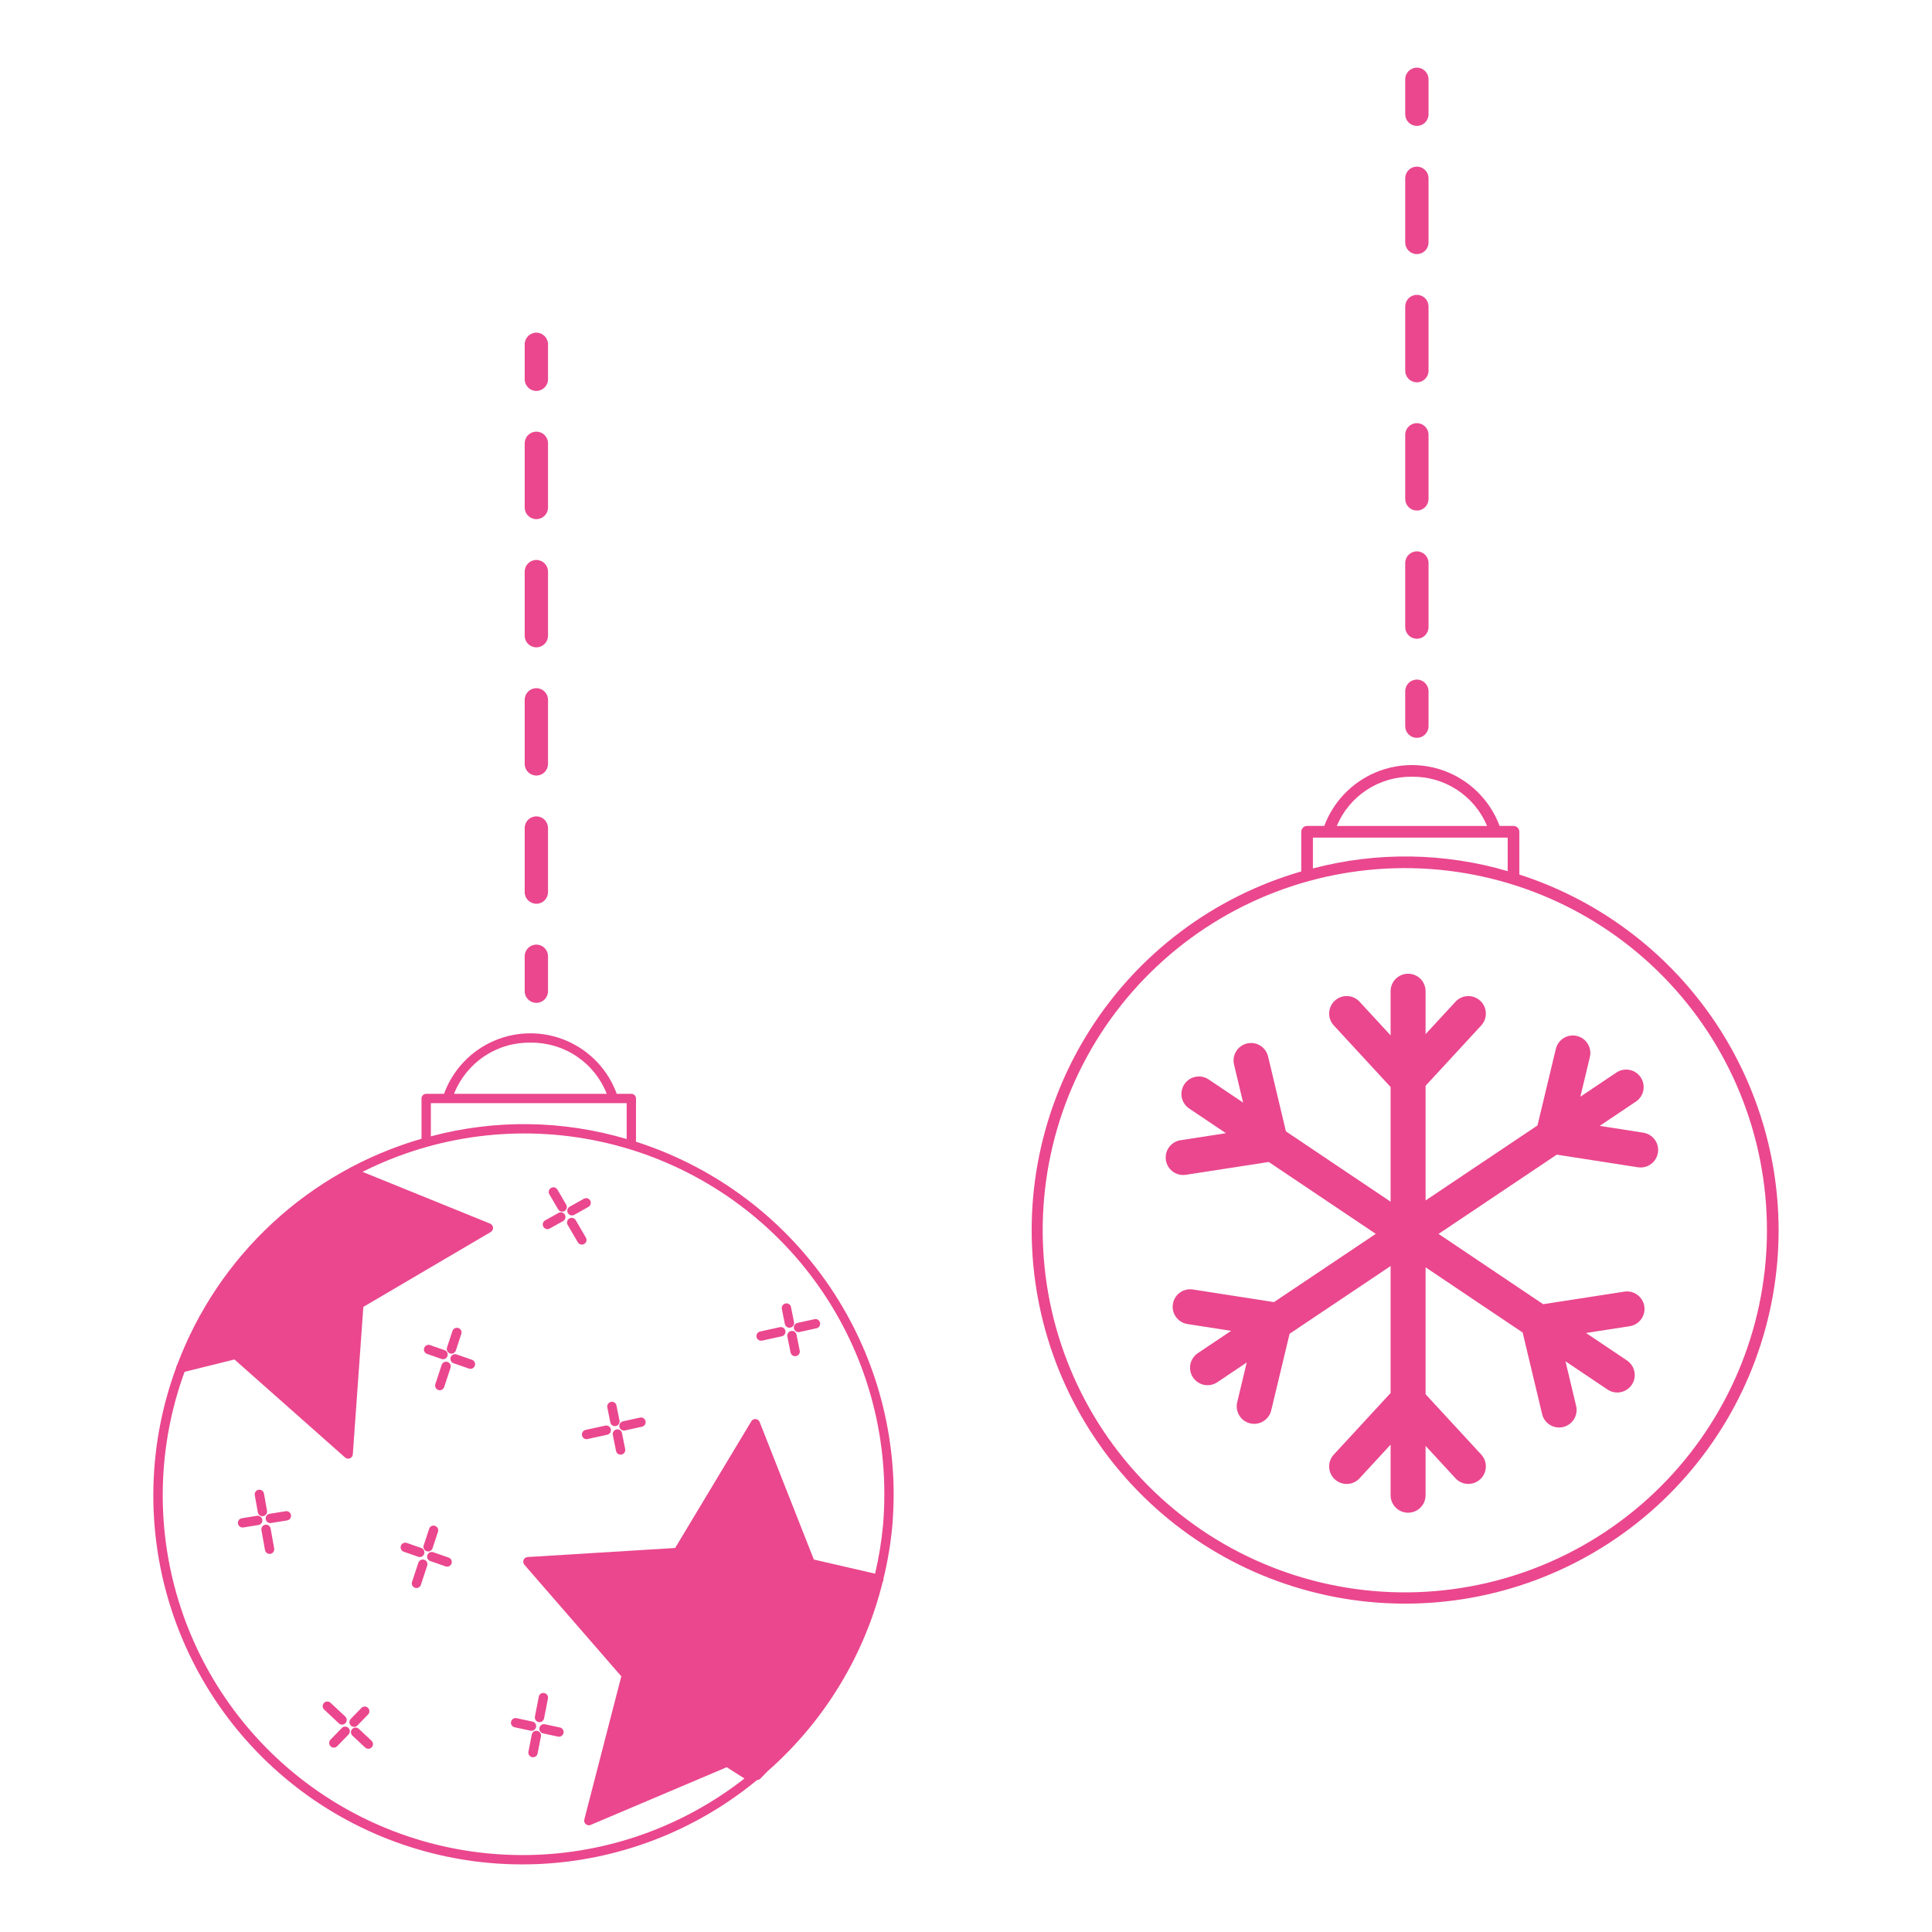 <svg width="1600" height="1600" viewBox="0 0 1600 1600" fill="none" xmlns="http://www.w3.org/2000/svg">
<path d="M740.092 1237.48C740.003 1172.46 719.269 1109.15 680.889 1056.67C642.504 1004.19 588.446 965.251 526.502 945.464C526.528 945.282 526.7 945.167 526.7 944.98L526.705 909.725C526.7 907.589 524.971 905.86 522.836 905.855H510.758H510.763C503.601 886.158 488.637 870.287 469.399 861.981C450.153 853.678 428.341 853.678 409.096 861.981C389.856 870.288 374.888 886.158 367.732 905.855H352.945H352.951C350.815 905.86 349.086 907.59 349.081 909.725V943.074C303.065 956.392 260.794 980.282 225.649 1012.84C190.504 1045.39 163.446 1085.71 146.644 1130.57C146.154 1131.18 145.878 1131.93 145.857 1132.72C122.612 1195.74 120.774 1264.65 140.633 1328.81C160.493 1392.97 200.94 1448.81 255.721 1487.67C310.502 1526.53 376.565 1546.27 443.681 1543.81C510.806 1541.35 575.249 1516.85 627.041 1474.09C627.989 1474.09 628.9 1473.74 629.598 1473.1C630.119 1472.59 632.406 1470.3 635.755 1466.78C682.843 1425.39 716.119 1370.57 731.115 1309.69C731.287 1309.37 731.63 1309.21 731.714 1308.85C731.797 1308.49 731.563 1308.19 731.547 1307.84H731.542C735.12 1293.3 737.604 1278.51 738.974 1263.59C739.698 1254.95 740.078 1246.16 740.078 1237.47L740.092 1237.48ZM439.265 863.475C452.864 863.272 466.202 867.214 477.5 874.787C488.797 882.355 497.521 893.189 502.5 905.845H376.021C381.005 893.188 389.729 882.355 401.026 874.787C412.328 867.214 425.665 863.272 439.265 863.475ZM356.828 913.584L518.988 913.579V943.303C466.176 927.631 410.061 926.86 356.828 941.068V913.584ZM731.294 1262.96C730.044 1276.53 727.841 1289.99 724.711 1303.26L724.544 1303.22L724.534 1303.21L673.998 1291.54L629.113 1177.66H629.107C628.576 1176.28 627.305 1175.34 625.837 1175.22C624.368 1175.06 622.941 1175.79 622.206 1177.07L559.124 1281.97L436.941 1289.48C435.477 1289.57 434.186 1290.48 433.613 1291.83C433.045 1293.19 433.295 1294.75 434.264 1295.85L514.54 1388.27L483.904 1506.79C483.612 1507.95 483.867 1509.18 484.597 1510.12C485.331 1511.06 486.456 1511.61 487.649 1511.62C488.164 1511.61 488.675 1511.51 489.159 1511.32L492.914 1509.72L492.966 1509.71L601.404 1463.73L601.857 1463.54L616.518 1472.87V1472.88C565.534 1512.82 502.925 1535.07 438.171 1536.24C373.411 1537.43 310.031 1517.47 257.625 1479.41C205.218 1441.34 166.646 1387.24 147.739 1325.29C128.838 1263.34 130.63 1196.92 152.854 1136.09L194.161 1125.85L285.765 1207.02C286.468 1207.65 287.384 1208 288.327 1208C290.358 1208.01 292.046 1206.45 292.187 1204.42L300.9 1082.32L406.427 1020.29C407.698 1019.54 408.432 1018.14 408.323 1016.67C408.213 1015.2 407.281 1013.92 405.916 1013.37L404.146 1012.65L404.125 1012.63L328.666 982.018L300.223 970.476V970.471C361.155 939.831 430.75 931.002 497.41 945.46C564.061 959.924 623.743 996.799 666.503 1049.93C709.258 1103.07 732.509 1169.27 732.367 1237.47C732.367 1245.94 732.008 1254.52 731.3 1262.95L731.294 1262.96Z" fill="#EA478E"/>
<path d="M365.758 1130.37L360.534 1146.26V1146.25C359.867 1148.28 360.972 1150.47 362.998 1151.13C365.024 1151.8 367.206 1150.7 367.873 1148.67L373.097 1132.78C373.763 1130.76 372.664 1128.58 370.633 1127.91C368.607 1127.24 366.425 1128.35 365.758 1130.37Z" fill="#EA478E"/>
<path d="M372.652 1120.87C373.043 1121 373.449 1121.06 373.86 1121.06C375.527 1121.05 377.006 1119.98 377.527 1118.4L382.037 1104.7C382.366 1103.73 382.287 1102.66 381.829 1101.74C381.366 1100.82 380.558 1100.12 379.584 1099.81C378.605 1099.48 377.543 1099.56 376.626 1100.03C375.709 1100.5 375.017 1101.31 374.699 1102.29L370.188 1115.98C369.527 1118.01 370.626 1120.2 372.652 1120.87Z" fill="#EA478E"/>
<path d="M390.867 1126.11L378.153 1121.68C377.185 1121.34 376.122 1121.39 375.2 1121.84C374.278 1122.28 373.57 1123.07 373.232 1124.04C372.893 1125.01 372.956 1126.07 373.398 1126.99C373.846 1127.91 374.638 1128.62 375.606 1128.96L388.32 1133.39C388.726 1133.54 389.159 1133.61 389.591 1133.62C391.476 1133.62 393.086 1132.26 393.398 1130.4C393.716 1128.54 392.643 1126.73 390.867 1126.11Z" fill="#EA478E"/>
<path d="M353.665 1121.24L365.634 1125.43C366.04 1125.57 366.472 1125.65 366.905 1125.65C368.79 1125.66 370.405 1124.3 370.717 1122.44C371.035 1120.58 369.962 1118.77 368.181 1118.15L356.212 1113.96C355.243 1113.61 354.181 1113.68 353.259 1114.12C352.337 1114.56 351.629 1115.35 351.29 1116.32C350.952 1117.29 351.014 1118.35 351.457 1119.27C351.905 1120.19 352.696 1120.9 353.665 1121.24Z" fill="#EA478E"/>
<path d="M351.335 1291.72C349.309 1291.07 347.137 1292.17 346.46 1294.19L341.226 1310.07C340.559 1312.1 341.663 1314.29 343.689 1314.96C344.075 1315.08 344.486 1315.15 344.892 1315.15C346.564 1315.14 348.038 1314.07 348.564 1312.48L353.799 1296.6V1296.6C354.46 1294.57 353.361 1292.39 351.335 1291.72Z" fill="#EA478E"/>
<path d="M353.347 1284.67C353.732 1284.81 354.144 1284.88 354.555 1284.87C356.222 1284.87 357.701 1283.8 358.222 1282.21L362.738 1268.51L362.743 1268.52C363.06 1267.55 362.982 1266.49 362.519 1265.57C362.06 1264.66 361.253 1263.97 360.279 1263.65C359.31 1263.3 358.238 1263.37 357.316 1263.83C356.394 1264.3 355.701 1265.11 355.404 1266.1L350.889 1279.8H350.883C350.566 1280.77 350.644 1281.83 351.107 1282.74C351.566 1283.65 352.373 1284.35 353.347 1284.67Z" fill="#EA478E"/>
<path d="M371.574 1289.93L358.86 1285.5V1285.49C357.891 1285.16 356.834 1285.22 355.912 1285.66C354.99 1286.11 354.282 1286.9 353.944 1287.86C353.24 1289.88 354.303 1292.07 356.313 1292.78L369.027 1297.21V1297.21C369.433 1297.36 369.865 1297.44 370.298 1297.44C372.183 1297.44 373.792 1296.08 374.105 1294.22C374.423 1292.36 373.35 1290.55 371.574 1289.93Z" fill="#EA478E"/>
<path d="M347.6 1289.48C349.485 1289.48 351.1 1288.12 351.412 1286.26C351.73 1284.4 350.657 1282.59 348.876 1281.97L336.907 1277.78C335.938 1277.44 334.881 1277.51 333.959 1277.95C333.037 1278.39 332.329 1279.18 331.99 1280.15C331.287 1282.16 332.35 1284.36 334.36 1285.06L346.329 1289.25C346.735 1289.4 347.167 1289.48 347.6 1289.48Z" fill="#EA478E"/>
<path d="M219.627 1262.73C217.523 1263.11 216.127 1265.12 216.502 1267.22L219.466 1283.69C219.794 1285.53 221.393 1286.87 223.268 1286.88C223.492 1286.88 223.721 1286.86 223.945 1286.83C226.044 1286.45 227.445 1284.44 227.065 1282.34L224.101 1265.87H224.106C223.721 1263.77 221.726 1262.37 219.627 1262.73Z" fill="#EA478E"/>
<path d="M217.348 1255.65C217.578 1255.65 217.801 1255.63 218.025 1255.6C220.13 1255.22 221.525 1253.21 221.151 1251.11L218.604 1236.92C218.427 1235.91 217.859 1235.01 217.015 1234.41C216.171 1233.83 215.13 1233.6 214.119 1233.77C213.109 1233.96 212.208 1234.53 211.624 1235.38C211.041 1236.22 210.817 1237.27 210.999 1238.28L213.546 1252.47C213.874 1254.3 215.479 1255.65 217.348 1255.65Z" fill="#EA478E"/>
<path d="M236.545 1251.53L223.254 1253.68H223.259C221.269 1254.01 219.863 1255.8 220.024 1257.8C220.181 1259.81 221.858 1261.36 223.868 1261.36C224.076 1261.36 224.28 1261.34 224.483 1261.3L237.774 1259.15C238.785 1258.99 239.691 1258.43 240.29 1257.6C240.889 1256.77 241.134 1255.73 240.972 1254.72C240.816 1253.71 240.259 1252.8 239.431 1252.2C238.597 1251.6 237.556 1251.36 236.545 1251.53Z" fill="#EA478E"/>
<path d="M217.225 1258.52C216.876 1256.42 214.897 1255 212.798 1255.33L200.282 1257.35C198.298 1257.67 196.886 1259.47 197.048 1261.47C197.209 1263.48 198.881 1265.03 200.897 1265.03C201.1 1265.03 201.308 1265.01 201.511 1264.97L214.027 1262.95C215.037 1262.79 215.944 1262.23 216.542 1261.4C217.147 1260.57 217.386 1259.53 217.225 1258.52Z" fill="#EA478E"/>
<path d="M485.212 1024.92L476.78 1010.49V1010.49C475.707 1008.65 473.342 1008.03 471.499 1009.1C469.655 1010.17 469.03 1012.54 470.103 1014.38L478.535 1028.81C479.228 1029.99 480.499 1030.73 481.874 1030.73C483.259 1030.73 484.535 1029.99 485.223 1028.8C485.915 1027.59 485.91 1026.12 485.212 1024.92Z" fill="#EA478E"/>
<path d="M461.639 985.201C461.129 984.31 460.28 983.659 459.29 983.393C458.296 983.133 457.238 983.274 456.353 983.789C455.462 984.305 454.816 985.154 454.556 986.149C454.296 987.143 454.441 988.201 454.962 989.086L462.243 1001.53C463.316 1003.38 465.681 1004 467.525 1002.93C469.368 1001.86 469.993 999.492 468.92 997.649L461.639 985.201Z" fill="#EA478E"/>
<path d="M473.668 1006.57C474.329 1006.57 474.975 1006.4 475.553 1006.09L487.298 999.502C488.194 999.002 488.85 998.163 489.132 997.179C489.408 996.189 489.283 995.132 488.777 994.241C487.725 992.398 485.392 991.731 483.527 992.752L471.783 999.335C470.251 1000.19 469.491 1001.98 469.934 1003.68C470.376 1005.38 471.913 1006.57 473.668 1006.57Z" fill="#EA478E"/>
<path d="M462.533 1004.48L451.47 1010.67C449.939 1011.53 449.178 1013.32 449.621 1015.02C450.064 1016.72 451.6 1017.91 453.356 1017.91C454.017 1017.91 454.668 1017.74 455.246 1017.42L466.309 1011.24C468.173 1010.19 468.84 1007.84 467.798 1005.97C466.757 1004.11 464.402 1003.44 462.533 1004.48Z" fill="#EA478E"/>
<path d="M501.268 1180.63L484.94 1184.21V1184.22C483.013 1184.64 481.716 1186.44 481.929 1188.4C482.143 1190.37 483.799 1191.85 485.773 1191.85C486.049 1191.85 486.33 1191.82 486.601 1191.76L502.929 1188.17C505.007 1187.71 506.315 1185.65 505.856 1183.57C505.403 1181.5 503.346 1180.18 501.268 1180.63Z" fill="#EA478E"/>
<path d="M530 1173.99L515.907 1177.1V1177.1C513.985 1177.52 512.688 1179.33 512.902 1181.29C513.11 1183.25 514.766 1184.74 516.74 1184.74C517.016 1184.73 517.298 1184.7 517.569 1184.64L531.662 1181.53C533.745 1181.07 535.063 1179.01 534.605 1176.93C534.146 1174.84 532.084 1173.52 530 1173.99Z" fill="#EA478E"/>
<path d="M510.533 1183.81C508.45 1184.25 507.096 1186.27 507.507 1188.36L510.169 1201.56V1201.57C510.528 1203.38 512.117 1204.68 513.96 1204.68C514.216 1204.68 514.471 1204.66 514.721 1204.6C516.809 1204.18 518.158 1202.15 517.752 1200.06L515.091 1186.85C514.919 1185.83 514.33 1184.92 513.471 1184.35C512.606 1183.78 511.544 1183.58 510.533 1183.81Z" fill="#EA478E"/>
<path d="M510.001 1181C512.084 1180.57 513.438 1178.54 513.027 1176.45L510.527 1164.04C510.344 1163.02 509.756 1162.12 508.896 1161.55C508.037 1160.98 506.98 1160.78 505.974 1161C503.886 1161.43 502.537 1163.46 502.943 1165.55L505.443 1177.96C505.808 1179.77 507.391 1181.07 509.235 1181.07C509.495 1181.08 509.751 1181.05 510.001 1181Z" fill="#EA478E"/>
<path d="M626.546 1107.31C626.931 1109.08 628.504 1110.34 630.316 1110.34C630.598 1110.34 630.874 1110.31 631.15 1110.25L647.478 1106.65H647.472C649.551 1106.18 650.863 1104.13 650.405 1102.05C649.946 1099.97 647.894 1098.65 645.816 1099.1L629.488 1102.71V1102.7C628.488 1102.93 627.613 1103.53 627.061 1104.4C626.509 1105.26 626.322 1106.31 626.546 1107.31Z" fill="#EA478E"/>
<path d="M661.281 1103.21C661.557 1103.21 661.838 1103.18 662.109 1103.12L676.202 1100.02H676.197C678.275 1099.56 679.588 1097.5 679.129 1095.43C678.671 1093.35 676.619 1092.03 674.541 1092.48L660.447 1095.57C658.52 1096 657.223 1097.81 657.437 1099.76C657.651 1101.73 659.307 1103.21 661.281 1103.21Z" fill="#EA478E"/>
<path d="M655.08 1102.28C652.992 1102.71 651.643 1104.73 652.054 1106.83L654.716 1120.03H654.711C655.075 1121.84 656.658 1123.14 658.502 1123.14C658.763 1123.14 659.018 1123.12 659.268 1123.06C661.356 1122.64 662.705 1120.61 662.294 1118.52L659.632 1105.31H659.638C659.45 1104.3 658.862 1103.4 658.002 1102.83C657.143 1102.26 656.091 1102.06 655.08 1102.28Z" fill="#EA478E"/>
<path d="M653.785 1099.57C654.04 1099.58 654.295 1099.55 654.551 1099.5C656.639 1099.07 657.988 1097.04 657.577 1094.95L655.077 1082.52C654.9 1081.5 654.311 1080.6 653.446 1080.03C652.587 1079.45 651.53 1079.25 650.519 1079.48C648.431 1079.91 647.077 1081.94 647.493 1084.03L649.993 1096.46C650.353 1098.27 651.941 1099.57 653.785 1099.57Z" fill="#EA478E"/>
<path d="M283.295 1428.27C284.878 1428.27 286.3 1427.3 286.883 1425.82C287.467 1424.35 287.092 1422.67 285.935 1421.59L273.732 1410.16C272.18 1408.7 269.738 1408.78 268.279 1410.33C266.821 1411.88 266.899 1414.32 268.451 1415.78L280.654 1427.21C281.368 1427.89 282.316 1428.26 283.295 1428.27Z" fill="#EA478E"/>
<path d="M297.135 1431.73C295.583 1430.27 293.14 1430.35 291.682 1431.9C290.223 1433.46 290.301 1435.9 291.854 1437.36L302.39 1447.22C303.942 1448.68 306.38 1448.6 307.838 1447.05C309.296 1445.5 309.223 1443.06 307.671 1441.6L297.135 1431.73Z" fill="#EA478E"/>
<path d="M283.079 1431.07L273.704 1440.72L273.698 1440.73C272.214 1442.26 272.251 1444.71 273.787 1446.2C274.5 1446.9 275.469 1447.3 276.474 1447.29C277.516 1447.29 278.516 1446.87 279.245 1446.12L288.62 1436.47V1436.46C290.11 1434.93 290.073 1432.48 288.542 1430.99C287.016 1429.5 284.568 1429.54 283.079 1431.07Z" fill="#EA478E"/>
<path d="M296.028 1428.93L304.846 1419.84C306.32 1418.31 306.283 1415.87 304.757 1414.39C303.231 1412.9 300.793 1412.93 299.299 1414.45L290.481 1423.54V1423.54C289.767 1424.28 289.372 1425.27 289.387 1426.29C289.403 1427.32 289.83 1428.3 290.564 1429.01C291.283 1429.71 292.246 1430.11 293.257 1430.1C294.299 1430.1 295.299 1429.68 296.028 1428.93Z" fill="#EA478E"/>
<path d="M446.04 1426.13C446.285 1426.19 446.535 1426.21 446.785 1426.21C448.634 1426.21 450.223 1424.9 450.577 1423.08L453.785 1406.67C454.191 1404.57 452.832 1402.55 450.738 1402.14C449.728 1401.9 448.665 1402.09 447.801 1402.67C446.941 1403.25 446.358 1404.17 446.202 1405.19L442.993 1421.6C442.587 1423.7 443.952 1425.72 446.04 1426.13Z" fill="#EA478E"/>
<path d="M444.935 1433.47C443.925 1433.24 442.867 1433.45 442.013 1434.03C441.154 1434.6 440.571 1435.5 440.399 1436.53L437.628 1450.67C437.216 1452.76 438.581 1454.79 440.675 1455.2C440.92 1455.25 441.17 1455.28 441.42 1455.27C443.269 1455.27 444.857 1453.96 445.211 1452.14L447.982 1438C448.394 1435.91 447.029 1433.88 444.935 1433.47Z" fill="#EA478E"/>
<path d="M423.227 1425.87C423.013 1426.87 423.2 1427.91 423.758 1428.77C424.315 1429.63 425.19 1430.24 426.19 1430.45L439.357 1433.28C439.622 1433.34 439.893 1433.37 440.169 1433.38C442.143 1433.37 443.794 1431.88 444.003 1429.92C444.211 1427.96 442.909 1426.15 440.977 1425.74L427.81 1422.91V1422.9C426.81 1422.69 425.763 1422.88 424.904 1423.44C424.044 1423.99 423.44 1424.87 423.227 1425.87Z" fill="#EA478E"/>
<path d="M446.745 1430.93C446.527 1431.94 446.714 1432.99 447.271 1433.84C447.829 1434.7 448.704 1435.31 449.709 1435.52L462.105 1438.18H462.099C462.365 1438.24 462.636 1438.27 462.912 1438.27C464.886 1438.27 466.537 1436.78 466.745 1434.82C466.954 1432.86 465.652 1431.05 463.725 1430.63L451.329 1427.97V1427.97C450.329 1427.74 449.271 1427.92 448.407 1428.48C447.542 1429.04 446.943 1429.92 446.745 1430.93Z" fill="#EA478E"/>
<path d="M1258.25 724.241V688.84C1258.25 686.173 1256.09 684.011 1253.43 684.011H1241.9C1234.5 664.157 1219.29 648.199 1199.81 639.855C1180.33 631.512 1158.28 631.512 1138.8 639.855C1119.32 648.199 1104.11 664.158 1096.71 684.011H1082.46C1079.8 684.011 1077.64 686.173 1077.64 688.84V721.684C1005.12 742.689 942.795 789.486 902.395 853.262C861.999 917.038 846.322 993.382 858.317 1067.93C870.317 1142.46 909.161 1210.04 967.535 1257.92C1025.9 1305.79 1099.77 1330.66 1175.22 1327.85C1250.66 1325.04 1322.47 1294.72 1377.11 1242.63C1431.75 1190.54 1465.45 1120.25 1471.86 1045.03C1472.59 1036.22 1472.97 1027.35 1472.97 1018.67V1018.68C1472.88 953.21 1452.06 889.45 1413.48 836.559C1374.9 783.663 1320.57 744.346 1258.26 724.248L1258.25 724.241ZM1169.31 643.257C1182.57 643.064 1195.58 646.845 1206.67 654.111C1217.76 661.371 1226.42 671.783 1231.54 684.012H1107.07C1112.19 671.783 1120.86 661.367 1131.95 654.106C1143.04 646.84 1156.06 643.064 1169.31 643.257L1169.31 643.257ZM1087.29 693.669H1248.6V721.45C1196.03 706.038 1140.26 705.262 1087.29 719.195V693.669ZM1462.24 1044.22C1455.6 1122.36 1418.61 1194.8 1359.2 1246C1299.8 1297.2 1222.69 1323.1 1144.41 1318.13C1066.14 1313.16 992.935 1277.73 940.468 1219.42C888.01 1161.12 860.484 1084.58 863.78 1006.22C867.077 927.856 900.947 853.913 958.119 800.22C1015.29 746.526 1091.22 717.37 1169.64 719.001C1248.05 720.631 1322.71 752.913 1377.61 808.928C1432.52 864.942 1463.27 940.234 1463.31 1018.66C1463.31 1027.07 1462.96 1035.68 1462.24 1044.2L1462.24 1044.22Z" fill="#EA478E"/>
<path d="M1360.93 938.04L1324.79 932.415L1354.8 912.29C1361.44 907.826 1363.2 898.831 1358.75 892.191C1354.29 885.551 1345.3 883.775 1338.65 888.223L1308.79 908.244L1316.66 875.416V875.411C1318.52 867.629 1313.73 859.812 1305.94 857.947C1298.16 856.082 1290.34 860.879 1288.47 868.66L1273.28 932.046L1180.61 994.171V899.198L1226.71 849.214C1232.11 843.323 1231.72 834.178 1225.85 828.76C1219.98 823.344 1210.83 823.698 1205.4 829.557L1180.61 856.432V820.88L1180.61 820.875C1180.61 812.875 1174.12 806.391 1166.12 806.391C1158.13 806.391 1151.64 812.875 1151.64 820.875V857.448L1125.91 829.557C1120.48 823.672 1111.31 823.297 1105.42 828.724C1099.53 834.151 1099.16 843.323 1104.59 849.213L1151.64 900.224V995.183L1064.96 936.953L1050.17 874.912V874.907C1049.28 871.162 1046.94 867.928 1043.67 865.912C1040.4 863.896 1036.45 863.261 1032.71 864.152C1028.97 865.042 1025.74 867.386 1023.73 870.662C1021.71 873.938 1021.09 877.881 1021.98 881.62L1029.49 913.115L1000.95 893.938H1000.95C994.307 889.49 985.313 891.271 980.86 897.912C976.401 904.552 978.167 913.548 984.802 918.01L1015.27 938.474L977.651 944.287H977.657C970.178 945.438 964.844 952.157 965.417 959.703C965.99 967.25 972.276 973.083 979.844 973.088C980.589 973.088 981.333 973.036 982.068 972.922L1050.75 962.307L1139.35 1021.83L1055.05 1078.34L987.854 1067.89H987.86C979.959 1066.66 972.557 1072.07 971.329 1079.98C970.1 1087.88 975.506 1095.28 983.407 1096.52L1019.55 1102.15L991.954 1120.65C985.318 1125.11 983.553 1134.1 988.006 1140.74C992.464 1147.39 1001.45 1149.16 1008.1 1144.71L1032.48 1128.37L1024.59 1161.3C1022.73 1169.08 1027.53 1176.89 1035.3 1178.77C1036.42 1179.03 1037.56 1179.16 1038.7 1179.16C1045.39 1179.15 1051.2 1174.56 1052.77 1168.05L1067.98 1104.57L1151.64 1048.49V1153.62L1104.59 1204.63V1204.63C1099.16 1210.52 1099.53 1219.69 1105.42 1225.11C1111.31 1230.54 1120.48 1230.17 1125.91 1224.28L1151.64 1196.39V1238.28C1151.64 1246.28 1158.12 1252.77 1166.12 1252.77C1174.12 1252.77 1180.61 1246.28 1180.61 1238.28V1197.41L1205.4 1224.29L1205.4 1224.28C1210.83 1230.14 1219.98 1230.5 1225.85 1225.08C1231.72 1219.66 1232.11 1210.52 1226.71 1204.63L1180.61 1154.64V1049.54L1261 1103.54L1277.1 1171.05L1277.1 1171.05C1278.65 1177.57 1284.47 1182.17 1291.17 1182.18C1292.31 1182.18 1293.44 1182.04 1294.55 1181.78C1302.33 1179.93 1307.14 1172.12 1305.28 1164.33L1296.46 1127.37L1331.28 1150.75C1333.65 1152.36 1336.46 1153.23 1339.33 1153.22C1345.71 1153.23 1351.34 1149.07 1353.21 1142.97C1355.07 1136.87 1352.72 1130.27 1347.43 1126.72L1313.47 1103.91L1349.63 1098.31L1349.63 1098.31C1357.54 1097.09 1362.96 1089.69 1361.74 1081.79C1360.53 1073.88 1353.12 1068.45 1345.22 1069.68L1278 1080.08L1191.35 1021.87L1289.27 956.226L1356.47 966.684L1356.48 966.679C1357.22 966.793 1357.97 966.845 1358.72 966.851C1366.29 966.84 1372.58 961.012 1373.15 953.465C1373.73 945.924 1368.4 939.205 1360.93 938.044L1360.93 938.04Z" fill="#EA478E"/>
<path d="M444.188 830.535C441.625 830.535 439.167 829.519 437.359 827.706C435.547 825.894 434.526 823.441 434.531 820.878V791.9C434.552 786.582 438.87 782.285 444.188 782.285C449.505 782.285 453.823 786.582 453.849 791.9V820.878C453.849 823.441 452.833 825.894 451.021 827.706C449.208 829.519 446.75 830.535 444.188 830.535Z" fill="#EA478E"/>
<path d="M444.188 748.465C441.625 748.465 439.167 747.45 437.359 745.637C435.547 743.825 434.526 741.372 434.531 738.809V685.716C434.552 680.398 438.87 676.096 444.188 676.096C449.505 676.096 453.823 680.398 453.849 685.716V738.809C453.849 741.372 452.833 743.825 451.021 745.637C449.208 747.45 446.75 748.465 444.188 748.465ZM444.188 642.288C441.625 642.293 439.167 641.272 437.359 639.46C435.547 637.653 434.526 635.194 434.531 632.632V579.538C434.552 574.221 438.87 569.919 444.188 569.919C449.505 569.919 453.823 574.221 453.849 579.538V632.632C453.849 635.194 452.833 637.653 451.021 639.46C449.208 641.272 446.75 642.293 444.188 642.288ZM444.188 536.105C441.625 536.105 439.167 535.09 437.359 533.277C435.547 531.465 434.526 529.006 434.531 526.444V473.356C434.552 468.033 438.87 463.736 444.188 463.736C449.505 463.736 453.823 468.033 453.849 473.356V526.449V526.444C453.849 529.006 452.833 531.465 451.021 533.277C449.208 535.09 446.75 536.105 444.188 536.105ZM444.188 429.928C441.625 429.928 439.167 428.912 437.359 427.1C435.547 425.287 434.526 422.829 434.531 420.272V367.178C434.521 364.611 435.531 362.142 437.344 360.324C439.156 358.501 441.62 357.48 444.188 357.48C446.755 357.48 449.219 358.501 451.031 360.324C452.844 362.142 453.859 364.611 453.849 367.178V420.272C453.849 422.834 452.833 425.287 451.021 427.1C449.208 428.912 446.75 429.928 444.188 429.928Z" fill="#EA478E"/>
<path d="M444.188 323.747C441.625 323.747 439.167 322.731 437.359 320.919C435.547 319.106 434.526 316.648 434.531 314.085V285.112C434.552 279.794 438.87 275.492 444.188 275.492C449.505 275.492 453.823 279.794 453.849 285.112V314.085C453.849 316.648 452.833 319.106 451.021 320.919C449.208 322.731 446.75 323.747 444.188 323.747Z" fill="#EA478E"/>
<path d="M1173.4 611.054C1170.84 611.059 1168.38 610.038 1166.57 608.226C1164.76 606.419 1163.74 603.96 1163.74 601.398V572.424C1163.76 567.102 1168.08 562.805 1173.4 562.805C1178.72 562.805 1183.03 567.102 1183.06 572.424V601.398C1183.06 603.96 1182.04 606.419 1180.23 608.226C1178.42 610.038 1175.96 611.059 1173.4 611.054Z" fill="#EA478E"/>
<path d="M1173.4 528.985C1170.84 528.99 1168.38 527.969 1166.57 526.162C1164.76 524.349 1163.74 521.891 1163.74 519.329V466.235C1163.76 460.918 1168.08 456.616 1173.4 456.616C1178.72 456.616 1183.03 460.918 1183.06 466.235V519.329C1183.06 521.891 1182.04 524.349 1180.23 526.162C1178.42 527.969 1175.96 528.99 1173.4 528.985ZM1173.4 422.813C1170.84 422.813 1168.38 421.797 1166.57 419.985C1164.76 418.172 1163.74 415.714 1163.74 413.151V360.058C1163.76 354.74 1168.08 350.438 1173.4 350.438C1178.72 350.438 1183.03 354.74 1183.06 360.058V413.151C1183.06 415.714 1182.04 418.172 1180.23 419.985C1178.42 421.797 1175.96 422.813 1173.4 422.813ZM1173.4 316.625C1170.84 316.625 1168.38 315.609 1166.57 313.797C1164.76 311.984 1163.74 309.531 1163.74 306.969V253.875C1163.73 251.307 1164.74 248.839 1166.55 247.021C1168.37 245.198 1170.83 244.177 1173.4 244.177C1175.97 244.177 1178.43 245.198 1180.24 247.021C1182.05 248.839 1183.07 251.307 1183.06 253.875V306.969C1183.06 309.531 1182.04 311.984 1180.23 313.797C1178.42 315.609 1175.96 316.625 1173.4 316.625ZM1173.4 210.447C1170.84 210.453 1168.38 209.432 1166.57 207.625C1164.76 205.812 1163.74 203.354 1163.74 200.791V147.698C1163.73 145.13 1164.74 142.661 1166.55 140.844C1168.37 139.026 1170.83 138 1173.4 138C1175.97 138 1178.43 139.026 1180.24 140.844C1182.05 142.661 1183.07 145.13 1183.06 147.698V200.791C1183.06 203.354 1182.04 205.812 1180.23 207.619C1178.42 209.432 1175.96 210.453 1173.4 210.447Z" fill="#EA478E"/>
<path d="M1173.4 104.27C1170.84 104.27 1168.38 103.255 1166.57 101.442C1164.76 99.629 1163.74 97.171 1163.74 94.609V65.635C1163.76 60.318 1168.08 56.016 1173.4 56.016C1178.72 56.016 1183.03 60.318 1183.06 65.635V94.609C1183.06 97.171 1182.04 99.629 1180.23 101.442C1178.42 103.255 1175.96 104.27 1173.4 104.27Z" fill="#EA478E"/>
</svg>
